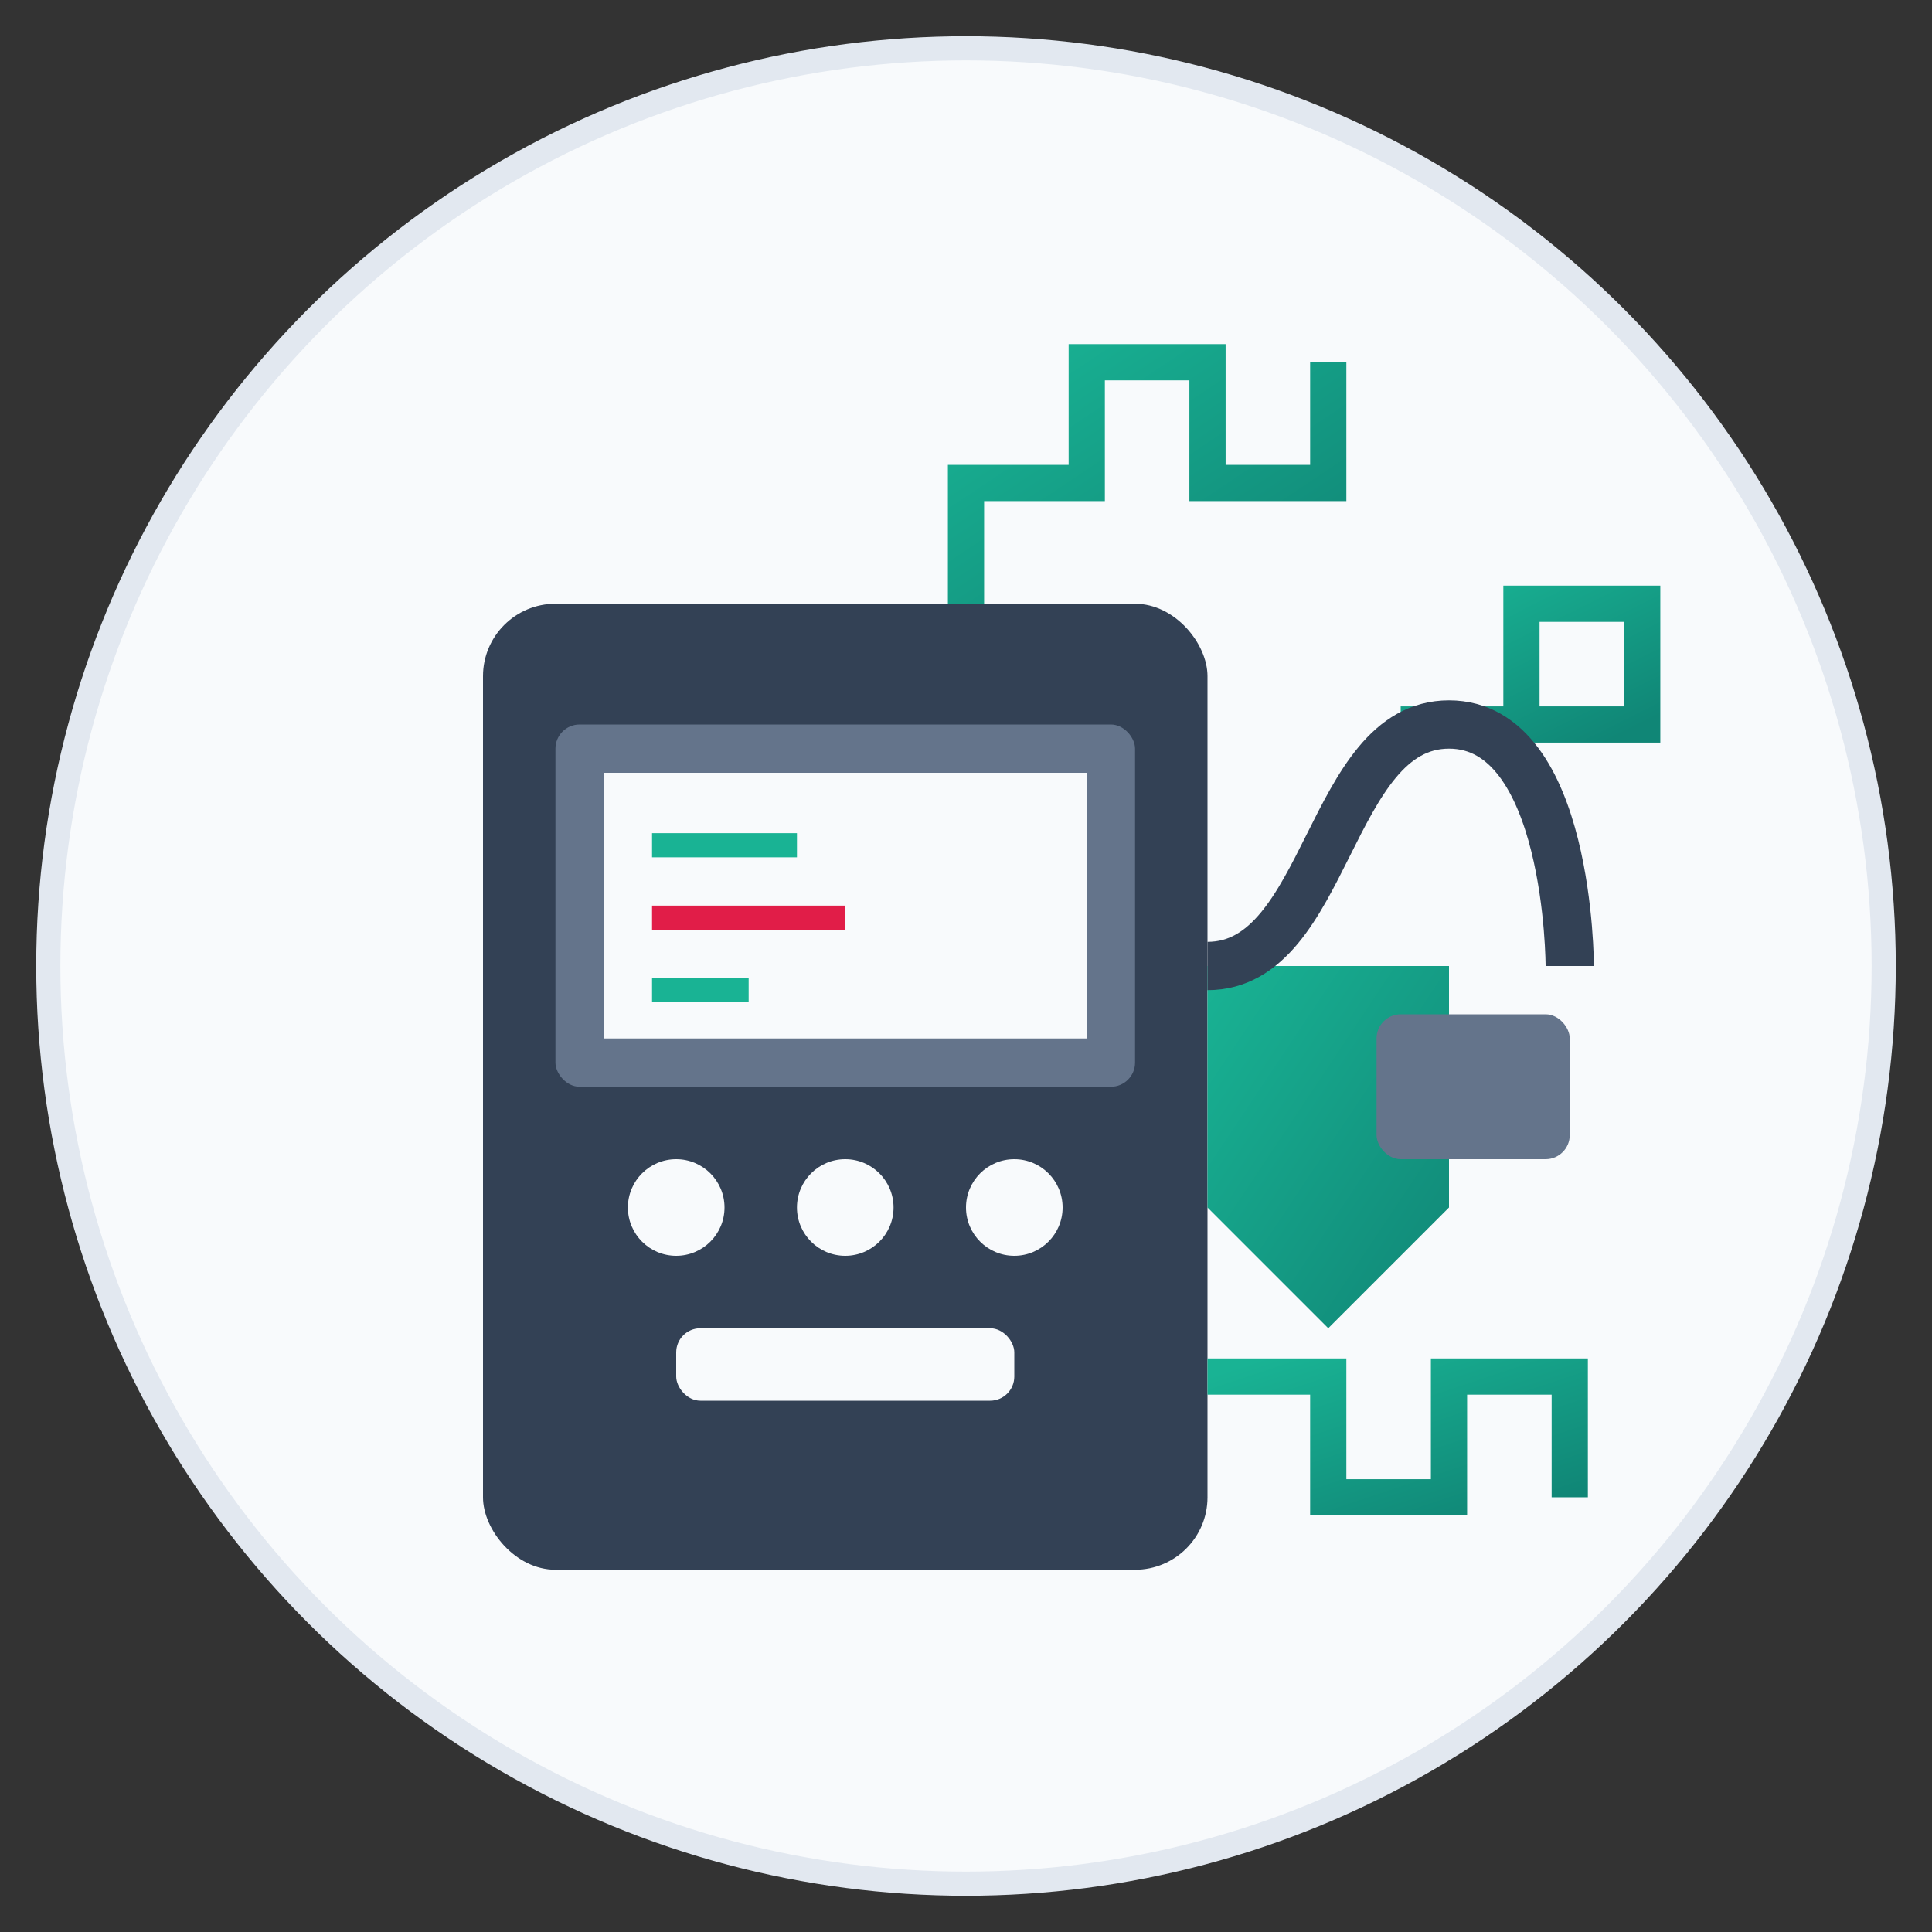 <svg xmlns="http://www.w3.org/2000/svg" width="80" height="80" viewBox="0 0 80 80">
  <rect x="0" y="0" width="80" height="80" fill="#333333" stroke="none"/>
  <defs>
    <linearGradient id="gradService2" x1="0%" y1="0%" x2="100%" y2="100%">
      <stop offset="0%" stop-color="#19B394" />
      <stop offset="100%" stop-color="#108676" />
    </linearGradient>
  </defs>
  
  <!-- Background Circle -->
  <circle cx="40" cy="40" r="38" fill="#F8FAFC" stroke="#E2E8F0" stroke-width="1" />
  
  <!-- Electronic Diagnostics Icon -->
  <g transform="translate(15, 15)">
    <!-- OBD diagnostic device -->
    <rect x="5" y="10" width="30" height="40" rx="3" fill="#334155" />
    <rect x="8" y="15" width="24" height="15" rx="1" fill="#64748B" />
    
    <!-- Screen display with diagnostic readout -->
    <rect x="10" y="17" width="20" height="11" fill="#F8FAFC" />
    <line x1="12" y1="20" x2="18" y2="20" stroke="#19B394" stroke-width="1" />
    <line x1="12" y1="23" x2="20" y2="23" stroke="#E11D48" stroke-width="1" />
    <line x1="12" y1="26" x2="16" y2="26" stroke="#19B394" stroke-width="1" />
    
    <!-- Buttons -->
    <circle cx="13" cy="35" r="2" fill="#F8FAFC" />
    <circle cx="20" cy="35" r="2" fill="#F8FAFC" />
    <circle cx="27" cy="35" r="2" fill="#F8FAFC" />
    <rect x="13" y="40" width="14" height="3" rx="1" fill="#F8FAFC" />
    
    <!-- Car ECU connection -->
    <path d="M35,25 L45,25 L45,35 L40,40 L35,35 Z" fill="url(#gradService2)" />
    <rect x="42" y="27" width="8" height="6" rx="1" fill="#64748B" />
    
    <!-- Digital signals -->
    <g stroke="url(#gradService2)" stroke-width="1.5" fill="none">
      <path d="M25,10 L25,5 L30,5 L30,0 L35,0 L35,5 L40,5 L40,0" />
      <path d="M43,15 L48,15 L48,10 L53,10 L53,15 L48,15" />
      <path d="M35,42 L40,42 L40,47 L45,47 L45,42 L50,42 L50,47" />
    </g>
    
    <!-- Connection cable -->
    <path d="M35,25 C40,25 40,15 45,15 C50,15 50,25 50,25" stroke="#334155" stroke-width="2" fill="none" />
  </g>
</svg>
